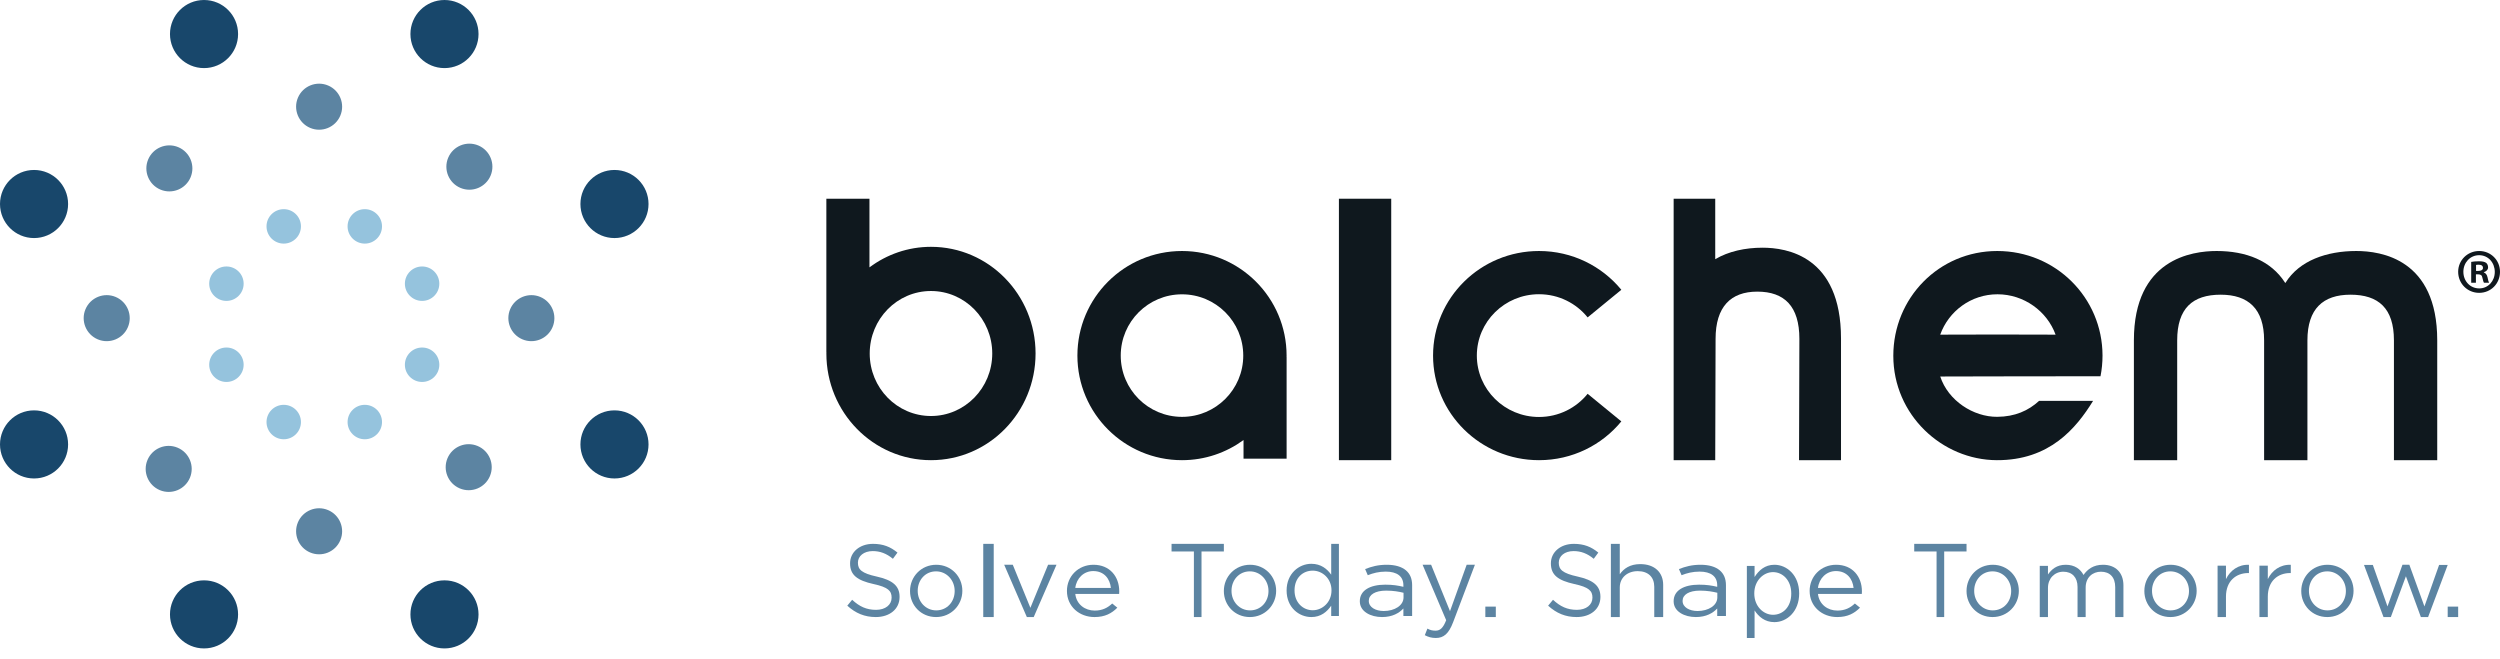 <svg xmlns="http://www.w3.org/2000/svg" width="129" height="34" viewBox="0 0 129 34" fill="none"><g clip-path="url(#clip0_346_3457)"><path fill-rule="evenodd" clip-rule="evenodd" d="M43.72 31.253L43.971 30.949C44.346 31.295 44.706 31.468 45.205 31.468C45.688 31.468 46.007 31.206 46.007 30.844V30.833C46.007 30.492 45.827 30.298 45.071 30.136C44.244 29.951 43.864 29.678 43.864 29.075V29.065C43.864 28.488 44.362 28.063 45.046 28.063C45.57 28.063 45.945 28.215 46.31 28.514L46.074 28.834C45.74 28.556 45.406 28.436 45.035 28.436C44.568 28.436 44.269 28.698 44.269 29.028V29.039C44.269 29.385 44.455 29.579 45.246 29.752C46.048 29.931 46.418 30.23 46.418 30.791V30.802C46.418 31.431 45.904 31.84 45.19 31.84C44.619 31.84 44.151 31.646 43.72 31.253Z" fill="#5C84A2"></path><path fill-rule="evenodd" clip-rule="evenodd" d="M49.261 30.502V30.491C49.261 29.937 48.846 29.482 48.3 29.482C47.739 29.482 47.354 29.937 47.354 30.481V30.491C47.354 31.046 47.764 31.496 48.31 31.496C48.871 31.496 49.261 31.046 49.261 30.502ZM46.958 30.502V30.491C46.958 29.762 47.529 29.142 48.31 29.142C49.086 29.142 49.657 29.752 49.657 30.481V30.491C49.657 31.221 49.081 31.84 48.3 31.84C47.524 31.84 46.958 31.231 46.958 30.502Z" fill="#5C84A2"></path><path fill-rule="evenodd" clip-rule="evenodd" d="M50.736 31.84H51.276V28.063H50.736V31.84Z" fill="#5C84A2"></path><path fill-rule="evenodd" clip-rule="evenodd" d="M51.816 29.142H52.26L53.168 31.364L54.081 29.142H54.515L53.34 31.84H52.985L51.816 29.142Z" fill="#5C84A2"></path><path fill-rule="evenodd" clip-rule="evenodd" d="M57.322 30.337C57.273 29.867 56.975 29.467 56.412 29.467C55.921 29.467 55.546 29.837 55.485 30.337H57.322ZM56.489 31.506C56.881 31.506 57.157 31.361 57.389 31.141L57.654 31.356C57.367 31.646 57.019 31.84 56.478 31.84C55.695 31.84 55.054 31.296 55.054 30.491C55.054 29.742 55.634 29.142 56.423 29.142C57.267 29.142 57.753 29.752 57.753 30.512C57.753 30.546 57.753 30.586 57.748 30.646H55.485C55.546 31.191 55.987 31.506 56.489 31.506Z" fill="#5C84A2"></path><path fill-rule="evenodd" clip-rule="evenodd" d="M61.605 28.456H60.452V28.063H63.151V28.456H61.998V31.84H61.605V28.456Z" fill="#5C84A2"></path><path fill-rule="evenodd" clip-rule="evenodd" d="M65.454 30.502V30.491C65.454 29.937 65.038 29.482 64.492 29.482C63.932 29.482 63.546 29.937 63.546 30.481V30.491C63.546 31.046 63.956 31.496 64.503 31.496C65.063 31.496 65.454 31.046 65.454 30.502ZM63.151 30.502V30.491C63.151 29.762 63.721 29.142 64.503 29.142C65.279 29.142 65.849 29.752 65.849 30.481V30.491C65.849 31.221 65.273 31.84 64.492 31.84C63.716 31.84 63.151 31.231 63.151 30.502Z" fill="#5C84A2"></path><path fill-rule="evenodd" clip-rule="evenodd" d="M68.705 30.469V30.459C68.705 29.852 68.235 29.445 67.738 29.445C67.222 29.445 66.798 29.822 66.798 30.459V30.469C66.798 31.091 67.232 31.489 67.738 31.489C68.235 31.489 68.705 31.076 68.705 30.469ZM66.389 30.474V30.464C66.389 29.602 67.025 29.092 67.666 29.092C68.162 29.092 68.483 29.358 68.69 29.654V28.063H69.088V31.784H68.69V31.254C68.473 31.57 68.157 31.84 67.666 31.84C67.025 31.84 66.389 31.341 66.389 30.474Z" fill="#5C84A2"></path><path fill-rule="evenodd" clip-rule="evenodd" d="M72.422 30.828V30.587C72.196 30.531 71.899 30.476 71.525 30.476C70.956 30.476 70.63 30.688 70.63 31V31.01C70.63 31.337 70.986 31.528 71.401 31.528C71.965 31.528 72.422 31.241 72.422 30.828ZM70.167 31.03V31.02C70.167 30.461 70.701 30.169 71.478 30.169C71.87 30.169 72.142 30.214 72.415 30.28V30.2C72.415 29.736 72.083 29.495 71.508 29.495C71.146 29.495 70.861 29.57 70.577 29.681L70.441 29.364C70.778 29.233 71.105 29.142 71.555 29.142C71.988 29.142 72.326 29.243 72.546 29.429C72.759 29.61 72.866 29.862 72.866 30.194V31.785H72.415V31.397C72.202 31.629 71.852 31.84 71.312 31.84C70.737 31.84 70.167 31.564 70.167 31.03Z" fill="#5C84A2"></path><path fill-rule="evenodd" clip-rule="evenodd" d="M73.52 32.775L73.655 32.436C73.784 32.509 73.903 32.542 74.074 32.542C74.312 32.542 74.462 32.409 74.623 32.003L73.406 29.142H73.846L74.82 31.537L75.68 29.142H76.105L74.98 32.109C74.753 32.703 74.493 32.92 74.089 32.92C73.867 32.92 73.701 32.87 73.52 32.775Z" fill="#5C84A2"></path><path fill-rule="evenodd" clip-rule="evenodd" d="M79.883 31.253L80.135 30.949C80.51 31.295 80.87 31.468 81.368 31.468C81.852 31.468 82.17 31.206 82.17 30.844V30.833C82.17 30.492 81.99 30.298 81.235 30.136C80.407 29.951 80.026 29.678 80.026 29.075V29.065C80.026 28.488 80.525 28.063 81.209 28.063C81.733 28.063 82.109 28.215 82.473 28.514L82.237 28.834C81.903 28.556 81.569 28.436 81.199 28.436C80.731 28.436 80.433 28.698 80.433 29.028V29.039C80.433 29.385 80.618 29.579 81.41 29.752C82.211 29.931 82.582 30.23 82.582 30.791V30.802C82.582 31.431 82.068 31.84 81.353 31.84C80.782 31.84 80.314 31.646 79.883 31.253Z" fill="#5C84A2"></path><path fill-rule="evenodd" clip-rule="evenodd" d="M83.121 28.063H83.581V29.631C83.784 29.341 84.106 29.108 84.638 29.108C85.384 29.108 85.82 29.543 85.82 30.179V31.84H85.36V30.278C85.36 29.781 85.05 29.471 84.506 29.471C83.975 29.471 83.581 29.807 83.581 30.309V31.84H83.121V28.063Z" fill="#5C84A2"></path><path fill-rule="evenodd" clip-rule="evenodd" d="M88.614 30.828V30.587C88.388 30.531 88.092 30.476 87.718 30.476C87.149 30.476 86.822 30.688 86.822 31V31.01C86.822 31.337 87.179 31.528 87.594 31.528C88.157 31.528 88.614 31.241 88.614 30.828ZM86.36 31.03V31.02C86.36 30.461 86.893 30.169 87.671 30.169C88.062 30.169 88.335 30.214 88.608 30.28V30.2C88.608 29.736 88.275 29.495 87.701 29.495C87.338 29.495 87.054 29.57 86.769 29.681L86.633 29.364C86.971 29.233 87.297 29.142 87.748 29.142C88.181 29.142 88.519 29.243 88.738 29.429C88.952 29.61 89.059 29.862 89.059 30.194V31.785H88.608V31.397C88.395 31.629 88.044 31.84 87.505 31.84C86.929 31.84 86.36 31.564 86.36 31.03Z" fill="#5C84A2"></path><path fill-rule="evenodd" clip-rule="evenodd" d="M92.429 30.63V30.619C92.429 29.949 91.994 29.521 91.488 29.521C90.991 29.521 90.521 29.966 90.521 30.614V30.625C90.521 31.284 90.991 31.723 91.488 31.723C92.004 31.723 92.429 31.317 92.429 30.63ZM90.138 29.203H90.536V29.774C90.753 29.433 91.069 29.142 91.56 29.142C92.201 29.142 92.837 29.68 92.837 30.614V30.625C92.837 31.553 92.206 32.102 91.56 32.102C91.064 32.102 90.743 31.816 90.536 31.498V32.92H90.138V29.203Z" fill="#5C84A2"></path><path fill-rule="evenodd" clip-rule="evenodd" d="M95.645 30.337C95.595 29.867 95.297 29.467 94.734 29.467C94.243 29.467 93.868 29.837 93.807 30.337H95.645ZM94.811 31.506C95.203 31.506 95.479 31.361 95.711 31.141L95.976 31.356C95.689 31.646 95.341 31.84 94.801 31.84C94.017 31.84 93.377 31.296 93.377 30.491C93.377 29.742 93.956 29.142 94.745 29.142C95.589 29.142 96.075 29.752 96.075 30.512C96.075 30.546 96.075 30.586 96.07 30.646H93.807C93.868 31.191 94.309 31.506 94.811 31.506Z" fill="#5C84A2"></path><path fill-rule="evenodd" clip-rule="evenodd" d="M99.927 28.456H98.774V28.063H101.473V28.456H100.32V31.84H99.927V28.456Z" fill="#5C84A2"></path><path fill-rule="evenodd" clip-rule="evenodd" d="M103.776 30.502V30.491C103.776 29.937 103.36 29.482 102.815 29.482C102.254 29.482 101.868 29.937 101.868 30.481V30.491C101.868 31.046 102.279 31.496 102.825 31.496C103.386 31.496 103.776 31.046 103.776 30.502ZM101.473 30.502V30.491C101.473 29.762 102.044 29.142 102.825 29.142C103.601 29.142 104.172 29.752 104.172 30.481V30.491C104.172 31.221 103.596 31.84 102.815 31.84C102.038 31.84 101.473 31.231 101.473 30.502Z" fill="#5C84A2"></path><path fill-rule="evenodd" clip-rule="evenodd" d="M105.251 29.198H105.675V29.643C105.863 29.383 106.116 29.142 106.595 29.142C107.058 29.142 107.355 29.372 107.509 29.669C107.713 29.377 108.016 29.142 108.512 29.142C109.167 29.142 109.569 29.551 109.569 30.205V31.84H109.145V30.297C109.145 29.786 108.87 29.5 108.407 29.5C107.977 29.5 107.62 29.797 107.62 30.317V31.84H107.201V30.287C107.201 29.791 106.92 29.5 106.468 29.5C106.017 29.5 105.675 29.847 105.675 30.333V31.84H105.251V29.198Z" fill="#5C84A2"></path><path fill-rule="evenodd" clip-rule="evenodd" d="M112.952 30.502V30.491C112.952 29.937 112.536 29.482 111.991 29.482C111.43 29.482 111.044 29.937 111.044 30.481V30.491C111.044 31.046 111.455 31.496 112.001 31.496C112.561 31.496 112.952 31.046 112.952 30.502ZM110.649 30.502V30.491C110.649 29.762 111.219 29.142 112.001 29.142C112.776 29.142 113.347 29.752 113.347 30.481V30.491C113.347 31.221 112.772 31.84 111.991 31.84C111.214 31.84 110.649 31.231 110.649 30.502Z" fill="#5C84A2"></path><path fill-rule="evenodd" clip-rule="evenodd" d="M21.178 1.757C21.178 2.727 21.965 3.514 22.935 3.514C23.906 3.514 24.692 2.727 24.692 1.757C24.692 0.786 23.906 0 22.935 0C21.965 0 21.178 0.786 21.178 1.757ZM21.178 31.703C21.178 32.673 21.965 33.459 22.935 33.459C23.906 33.459 24.692 32.673 24.692 31.703C24.692 30.732 23.906 29.946 22.935 29.946C21.965 29.946 21.178 30.732 21.178 31.703ZM8.771 1.757C8.771 2.727 9.558 3.514 10.528 3.514C11.499 3.514 12.285 2.727 12.285 1.757C12.285 0.786 11.499 0 10.528 0C9.558 0 8.771 0.786 8.771 1.757ZM8.771 31.703C8.771 32.673 9.558 33.459 10.528 33.459C11.499 33.459 12.285 32.673 12.285 31.703C12.285 30.732 11.499 29.946 10.528 29.946C9.558 29.946 8.771 30.732 8.771 31.703ZM31.707 21.175C30.737 21.175 29.95 21.962 29.95 22.932C29.95 23.902 30.737 24.689 31.707 24.689C32.678 24.689 33.464 23.902 33.464 22.932C33.464 21.962 32.678 21.175 31.707 21.175ZM1.757 21.175C0.787 21.175 0 21.962 0 22.932C0 23.902 0.787 24.689 1.757 24.689C2.727 24.689 3.514 23.902 3.514 22.932C3.514 21.962 2.727 21.175 1.757 21.175ZM31.707 8.77C30.737 8.77 29.95 9.557 29.95 10.527C29.95 11.497 30.737 12.284 31.707 12.284C32.678 12.284 33.464 11.497 33.464 10.527C33.464 9.557 32.678 8.77 31.707 8.77ZM3.514 10.527C3.514 11.497 2.727 12.284 1.757 12.284C0.787 12.284 0 11.497 0 10.527C0 9.557 0.787 8.77 1.757 8.77C2.727 8.77 3.514 9.557 3.514 10.527Z" fill="#18476B"></path><path fill-rule="evenodd" clip-rule="evenodd" d="M5.969 15.323C5.365 15.068 4.668 15.35 4.412 15.953C4.156 16.557 4.439 17.254 5.043 17.51C5.647 17.766 6.344 17.484 6.6 16.88C6.856 16.276 6.573 15.579 5.969 15.323ZM27.882 15.323C27.278 15.068 26.581 15.35 26.325 15.953C26.07 16.557 26.352 17.254 26.956 17.51C27.559 17.766 28.256 17.484 28.512 16.88C28.768 16.276 28.486 15.579 27.882 15.323ZM23.124 8.145C22.872 8.751 23.159 9.446 23.764 9.698C24.37 9.95 25.065 9.663 25.317 9.057C25.569 8.451 25.282 7.756 24.677 7.504C24.071 7.252 23.375 7.539 23.124 8.145ZM15.373 26.951C15.117 27.555 15.4 28.252 16.003 28.508C16.608 28.764 17.305 28.482 17.56 27.878C17.816 27.274 17.534 26.577 16.93 26.321C16.326 26.065 15.629 26.347 15.373 26.951ZM15.373 5.042C15.117 5.646 15.4 6.343 16.003 6.599C16.608 6.855 17.305 6.573 17.56 5.968C17.816 5.365 17.534 4.668 16.93 4.412C16.326 4.156 15.629 4.438 15.373 5.042ZM7.608 23.74C7.356 24.345 7.643 25.04 8.248 25.292C8.854 25.544 9.549 25.257 9.801 24.651C10.053 24.046 9.766 23.351 9.16 23.099C8.555 22.847 7.86 23.134 7.608 23.74ZM24.643 23.012C24.038 22.759 23.342 23.044 23.089 23.649C22.836 24.255 23.122 24.95 23.727 25.203C24.332 25.456 25.028 25.17 25.281 24.565C25.534 23.96 25.248 23.265 24.643 23.012ZM9.835 9.147C9.583 9.752 8.887 10.037 8.282 9.785C7.677 9.532 7.391 8.836 7.644 8.231C7.897 7.626 8.592 7.34 9.198 7.593C9.803 7.847 10.088 8.542 9.835 9.147Z" fill="#5C84A2"></path><path fill-rule="evenodd" clip-rule="evenodd" d="M17.935 11.681C17.935 12.172 18.333 12.57 18.824 12.57C19.315 12.57 19.712 12.172 19.712 11.681C19.712 11.191 19.315 10.793 18.824 10.793C18.333 10.793 17.935 11.191 17.935 11.681ZM17.935 21.778C17.935 22.268 18.333 22.666 18.824 22.666C19.315 22.666 19.712 22.268 19.712 21.778C19.712 21.287 19.315 20.889 18.824 20.889C18.333 20.889 17.935 21.287 17.935 21.778ZM13.752 11.681C13.752 12.172 14.15 12.57 14.641 12.57C15.132 12.57 15.529 12.172 15.529 11.681C15.529 11.191 15.132 10.793 14.641 10.793C14.15 10.793 13.752 11.191 13.752 11.681ZM13.752 21.778C13.752 22.268 14.15 22.666 14.641 22.666C15.132 22.666 15.529 22.268 15.529 21.778C15.529 21.287 15.132 20.889 14.641 20.889C14.15 20.889 13.752 21.287 13.752 21.778ZM21.781 17.932C21.29 17.932 20.892 18.33 20.892 18.821C20.892 19.311 21.29 19.709 21.781 19.709C22.272 19.709 22.669 19.311 22.669 18.821C22.669 18.33 22.272 17.932 21.781 17.932ZM11.684 17.932C11.193 17.932 10.795 18.33 10.795 18.821C10.795 19.311 11.193 19.709 11.684 19.709C12.174 19.709 12.572 19.311 12.572 18.821C12.572 18.33 12.174 17.932 11.684 17.932ZM21.781 13.75C21.29 13.75 20.892 14.148 20.892 14.639C20.892 15.129 21.29 15.527 21.781 15.527C22.272 15.527 22.669 15.129 22.669 14.639C22.669 14.148 22.272 13.75 21.781 13.75ZM12.572 14.639C12.572 15.129 12.174 15.527 11.684 15.527C11.193 15.527 10.795 15.129 10.795 14.639C10.795 14.148 11.193 13.75 11.684 13.75C12.174 13.75 12.572 14.148 12.572 14.639Z" fill="#95C3DD"></path><path fill-rule="evenodd" clip-rule="evenodd" d="M81.922 20.32C81.335 21.048 80.43 21.516 79.413 21.516C77.642 21.516 76.205 20.098 76.205 18.349C76.205 16.6 77.642 15.182 79.413 15.182C80.43 15.182 81.335 15.65 81.922 16.378L83.661 14.953C82.659 13.733 81.129 12.952 79.413 12.952C76.394 12.952 73.946 15.368 73.946 18.349C73.946 21.329 76.394 23.745 79.413 23.745C81.129 23.745 82.659 22.965 83.661 21.744L81.922 20.32Z" fill="#0F181E"></path><path fill-rule="evenodd" clip-rule="evenodd" d="M48.038 21.466C46.292 21.466 44.877 20.022 44.877 18.241C44.877 16.46 46.292 15.016 48.038 15.016C49.784 15.016 51.2 16.46 51.2 18.241C51.2 20.022 49.784 21.466 48.038 21.466ZM48.038 12.736C46.85 12.736 45.755 13.132 44.864 13.796V10.254H42.64V18.184H42.644C42.644 18.203 42.641 18.222 42.641 18.241C42.641 21.281 45.057 23.745 48.038 23.745C51.019 23.745 53.435 21.281 53.435 18.241C53.435 15.2 51.019 12.736 48.038 12.736Z" fill="#0F181E"></path><path fill-rule="evenodd" clip-rule="evenodd" d="M60.991 15.187C62.737 15.187 64.152 16.602 64.152 18.349C64.152 20.095 62.737 21.51 60.991 21.51C59.245 21.51 57.83 20.095 57.83 18.349C57.83 16.602 59.245 15.187 60.991 15.187ZM60.991 23.745C62.179 23.745 63.274 23.357 64.166 22.706V23.666H66.389V18.404H66.385C66.385 18.385 66.388 18.368 66.388 18.349C66.388 15.368 63.972 12.952 60.991 12.952C58.01 12.952 55.594 15.368 55.594 18.349C55.594 21.329 58.01 23.745 60.991 23.745Z" fill="#0F181E"></path><path fill-rule="evenodd" clip-rule="evenodd" d="M69.088 23.745H71.787V10.254H69.088V23.745Z" fill="#0F181E"></path><path fill-rule="evenodd" clip-rule="evenodd" d="M123.527 23.745V17.562C123.527 15.907 122.73 15.206 121.285 15.206C119.873 15.206 119.063 15.931 119.063 17.562V23.745H116.828V17.562C116.828 15.931 116.011 15.206 114.586 15.206C113.14 15.206 112.343 15.907 112.343 17.562V23.745H110.109V17.562C110.109 13.358 113.11 12.952 114.38 12.952C115.882 12.952 117.18 13.44 117.914 14.595H117.93C118.643 13.441 120.062 12.952 121.584 12.952C122.854 12.952 125.761 13.358 125.761 17.562V23.745H123.527Z" fill="#0F181E"></path><path fill-rule="evenodd" clip-rule="evenodd" d="M90.948 12.781C90.053 12.781 89.197 12.967 88.506 13.374V10.254H86.36V23.745H88.506V23.663L88.524 17.484C88.524 15.828 89.308 15.048 90.676 15.048C92.077 15.048 92.848 15.803 92.848 17.484L92.83 23.745H94.996V17.465C94.996 13.195 92.179 12.781 90.948 12.781Z" fill="#0F181E"></path><path fill-rule="evenodd" clip-rule="evenodd" d="M103.07 15.185C104.436 15.185 105.628 16.058 106.068 17.268L103.05 17.261L100.115 17.268C100.55 16.057 101.703 15.185 103.07 15.185ZM105.217 20.685C104.66 21.195 103.969 21.501 103.059 21.508C101.821 21.517 100.525 20.672 100.116 19.428L103.059 19.421L108.386 19.414C108.455 19.067 108.49 18.707 108.49 18.339C108.482 15.362 106.076 12.952 103.059 12.952C100.043 12.952 97.695 15.381 97.695 18.356C97.695 21.408 100.209 23.733 103.033 23.745C105.764 23.757 107.131 22.096 108.003 20.685H105.217Z" fill="#0F181E"></path><path fill-rule="evenodd" clip-rule="evenodd" d="M76.644 31.84H77.184V31.301H76.644V31.84Z" fill="#5C84A2"></path><path fill-rule="evenodd" clip-rule="evenodd" d="M114.427 29.189H114.86V29.882C115.073 29.441 115.495 29.122 116.046 29.143V29.569H116.012C115.377 29.569 114.86 29.984 114.86 30.784V31.84H114.427V29.189Z" fill="#5C84A2"></path><path fill-rule="evenodd" clip-rule="evenodd" d="M116.586 29.189H117.019V29.882C117.232 29.441 117.654 29.122 118.205 29.143V29.569H118.171C117.536 29.569 117.019 29.984 117.019 30.784V31.84H116.586V29.189Z" fill="#5C84A2"></path><path fill-rule="evenodd" clip-rule="evenodd" d="M121.048 30.502V30.491C121.048 29.937 120.632 29.482 120.087 29.482C119.526 29.482 119.141 29.937 119.141 30.481V30.491C119.141 31.046 119.551 31.496 120.097 31.496C120.658 31.496 121.048 31.046 121.048 30.502ZM118.745 30.502V30.491C118.745 29.762 119.316 29.142 120.097 29.142C120.873 29.142 121.443 29.752 121.443 30.481V30.491C121.443 31.221 120.868 31.84 120.087 31.84C119.311 31.84 118.745 31.231 118.745 30.502Z" fill="#5C84A2"></path><path fill-rule="evenodd" clip-rule="evenodd" d="M121.983 29.152H122.439L123.195 31.293L123.967 29.142H124.323L125.101 31.293L125.857 29.152H126.301L125.29 31.84H124.917L124.145 29.735L123.367 31.84H122.989L121.983 29.152Z" fill="#5C84A2"></path><path fill-rule="evenodd" clip-rule="evenodd" d="M126.301 31.84H126.841V31.301H126.301V31.84Z" fill="#5C84A2"></path><path fill-rule="evenodd" clip-rule="evenodd" d="M127.764 13.979H127.878C128.013 13.979 128.122 13.934 128.122 13.822C128.122 13.724 128.052 13.658 127.898 13.658C127.834 13.658 127.789 13.665 127.764 13.671V13.979ZM127.757 14.588H127.514V13.514C127.61 13.495 127.744 13.482 127.917 13.482C128.116 13.482 128.205 13.514 128.282 13.561C128.34 13.606 128.385 13.691 128.385 13.796C128.385 13.914 128.295 14.005 128.167 14.044V14.058C128.269 14.097 128.327 14.175 128.359 14.319C128.391 14.483 128.41 14.548 128.436 14.588H128.173C128.142 14.548 128.122 14.45 128.09 14.326C128.071 14.207 128.007 14.156 127.873 14.156H127.757V14.588ZM127.11 14.024C127.11 14.502 127.456 14.882 127.93 14.882C128.391 14.882 128.731 14.502 128.731 14.032C128.731 13.553 128.391 13.168 127.924 13.168C127.456 13.168 127.11 13.553 127.11 14.024ZM129 14.024C129 14.634 128.532 15.111 127.924 15.111C127.321 15.111 126.841 14.634 126.841 14.024C126.841 13.429 127.321 12.952 127.924 12.952C128.532 12.952 129 13.429 129 14.024Z" fill="#0F181E"></path></g><defs><clipPath id="clip0_346_3457"><rect width="129" height="33.918" fill="white"></rect></clipPath></defs></svg>